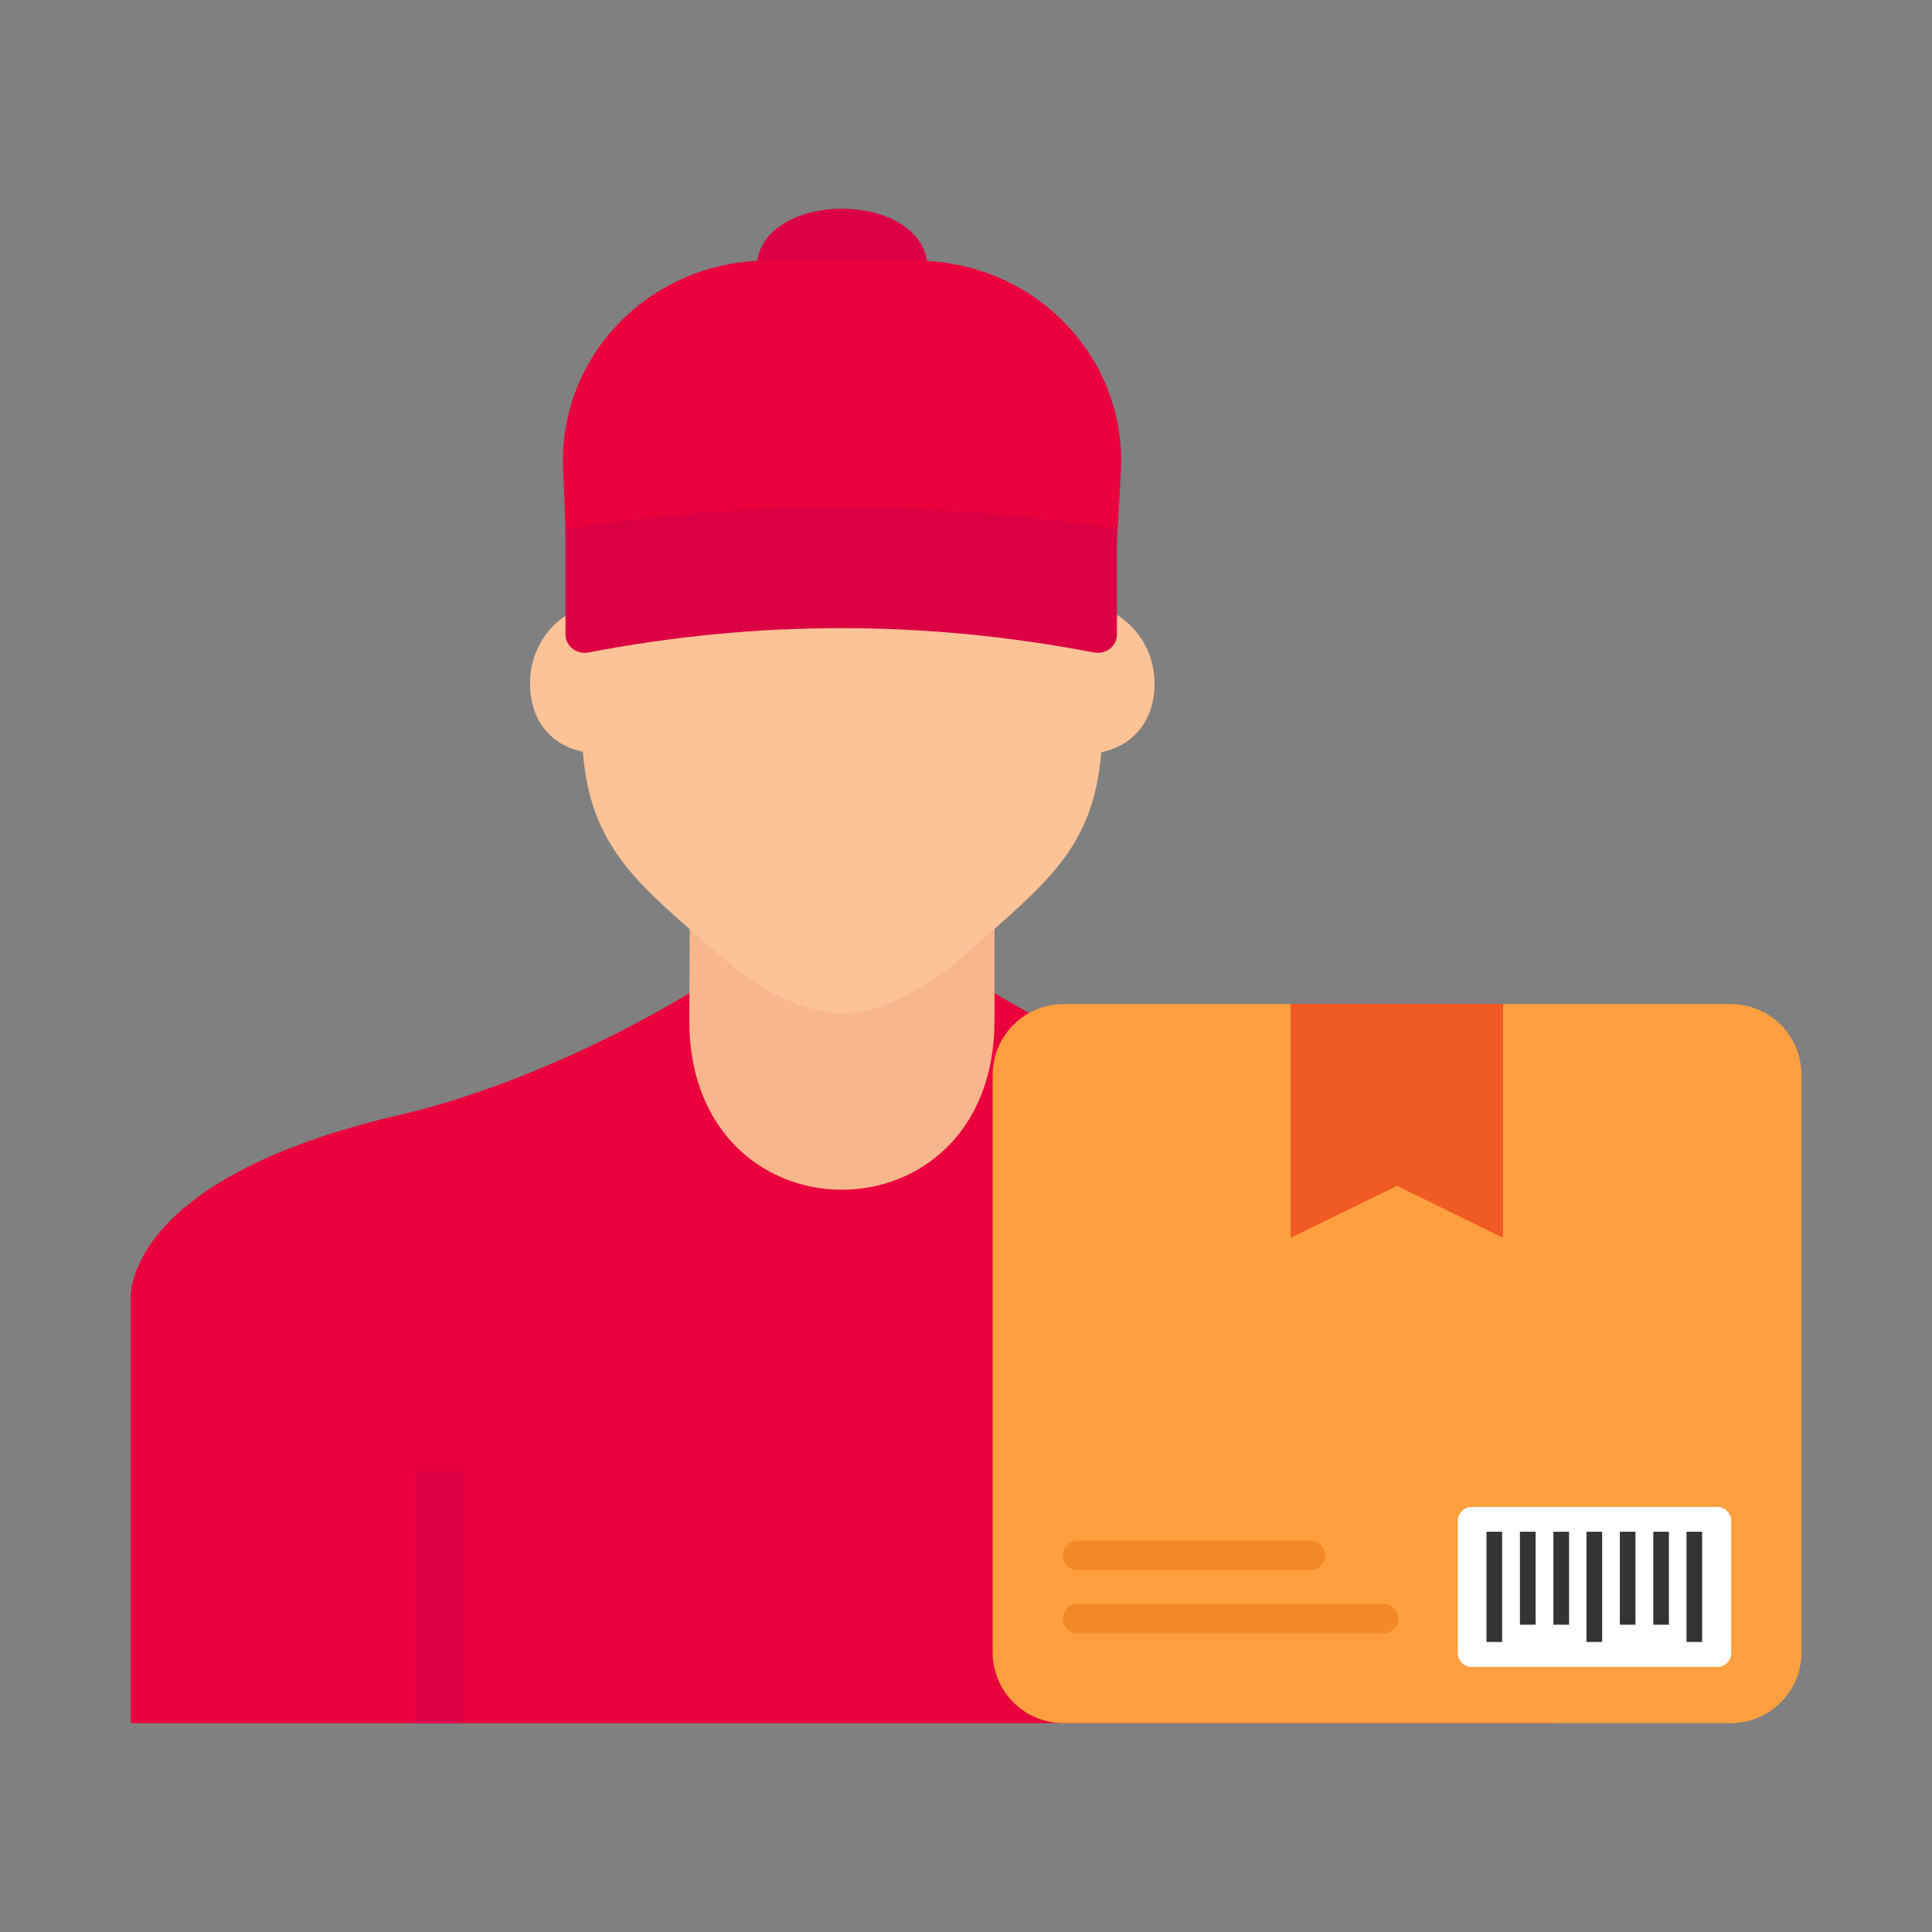 <svg width="60" height="60" viewBox="0 0 60 60" fill="none" xmlns="http://www.w3.org/2000/svg">
<rect x="0" y="0" width="60" height="60" fill="#808080" stroke="none"/>
<path d="M48.238 40.378V53.513H4.057V40.378C4.057 40.378 3.692 36.632 12.465 34.613C14.67 34.102 18.043 32.87 21.408 30.843H30.887C34.251 32.862 37.633 34.102 39.83 34.613C48.603 36.624 48.238 40.378 48.238 40.378Z" fill="#EA003D"/>
<path d="M30.885 25.127V31.695C30.885 38.7 21.406 38.7 21.406 31.695L21.439 25.127H30.885Z" fill="#F7B68B"/>
<path d="M35.855 21.219C35.855 22.387 35.191 23.157 34.202 23.36C33.958 26.303 32.547 27.381 30.155 29.489C28.81 30.714 27.342 31.468 26.158 31.468C24.95 31.468 23.491 30.722 22.145 29.489C19.737 27.389 18.342 26.287 18.099 23.343C17.102 23.141 16.461 22.37 16.461 21.219C16.461 20.084 17.191 19.119 18.188 18.843L18.237 16.816V16.8H34.08V16.816L34.112 18.843C35.102 19.119 35.855 20.084 35.855 21.219Z" fill="#FCC397"/>
<path d="M28.811 8.368H23.492C23.492 5.854 28.811 5.854 28.811 8.368Z" fill="#DB0044"/>
<path d="M34.809 14.668L34.591 18.519H17.653C17.58 17.489 17.547 15.697 17.491 14.668C17.288 11.108 20.158 8.092 23.872 8.092H28.42C32.142 8.1 35.012 11.108 34.809 14.668Z" fill="#EA003D"/>
<path d="M34.687 16.427V19.71C34.687 20.075 34.338 20.335 33.965 20.262C28.735 19.256 23.514 19.256 18.284 20.262C17.911 20.335 17.562 20.067 17.562 19.71V16.427C23.271 15.543 28.979 15.543 34.687 16.427Z" fill="#DB0044"/>
<path d="M12.902 45.681H14.378V53.513H12.902V45.681Z" fill="#DB0044"/>
<path d="M55.947 33.381V51.316C55.947 52.532 54.958 53.514 53.75 53.514H33.025C31.809 53.514 30.828 52.524 30.828 51.316V33.381C30.828 32.165 31.817 31.184 33.025 31.184H53.75C54.958 31.176 55.947 32.165 55.947 33.381Z" fill="#FF9F3F"/>
<path d="M46.678 31.176V38.441L43.386 36.827L40.086 38.441V31.176H46.678Z" fill="#F15A24"/>
<path d="M43.427 50.27C43.427 50.513 43.216 50.724 42.965 50.724H33.47C33.219 50.724 33.008 50.513 33.008 50.27C33.008 50.018 33.219 49.808 33.47 49.808H42.973C43.216 49.808 43.427 50.01 43.427 50.27Z" fill="#F28827"/>
<path d="M41.157 48.308C41.157 48.551 40.946 48.762 40.694 48.762H33.47C33.219 48.762 33.008 48.551 33.008 48.308C33.008 48.056 33.219 47.846 33.47 47.846H40.694C40.946 47.846 41.157 48.056 41.157 48.308Z" fill="#F28827"/>
<path d="M53.763 47.23V51.34C53.763 51.575 53.568 51.77 53.333 51.77H45.703C45.468 51.77 45.273 51.575 45.273 51.34V47.23C45.273 46.994 45.468 46.8 45.703 46.8H53.333C53.568 46.8 53.763 46.994 53.763 47.23Z" fill="white"/>
<path d="M46.164 47.57H46.651V50.992H46.164V47.57Z" fill="#343434"/>
<path d="M47.203 47.57H47.69V50.457H47.203V47.57Z" fill="#343434"/>
<path d="M48.242 47.57H48.729V50.457H48.242V47.57Z" fill="#343434"/>
<path d="M49.27 47.57H49.756V50.992H49.27V47.57Z" fill="#343434"/>
<path d="M50.305 47.57H50.791V50.457H50.305V47.57Z" fill="#343434"/>
<path d="M51.344 47.57H51.83V50.457H51.344V47.57Z" fill="#343434"/>
<path d="M52.375 47.57H52.861V50.992H52.375V47.57Z" fill="#343434"/>
</svg>
